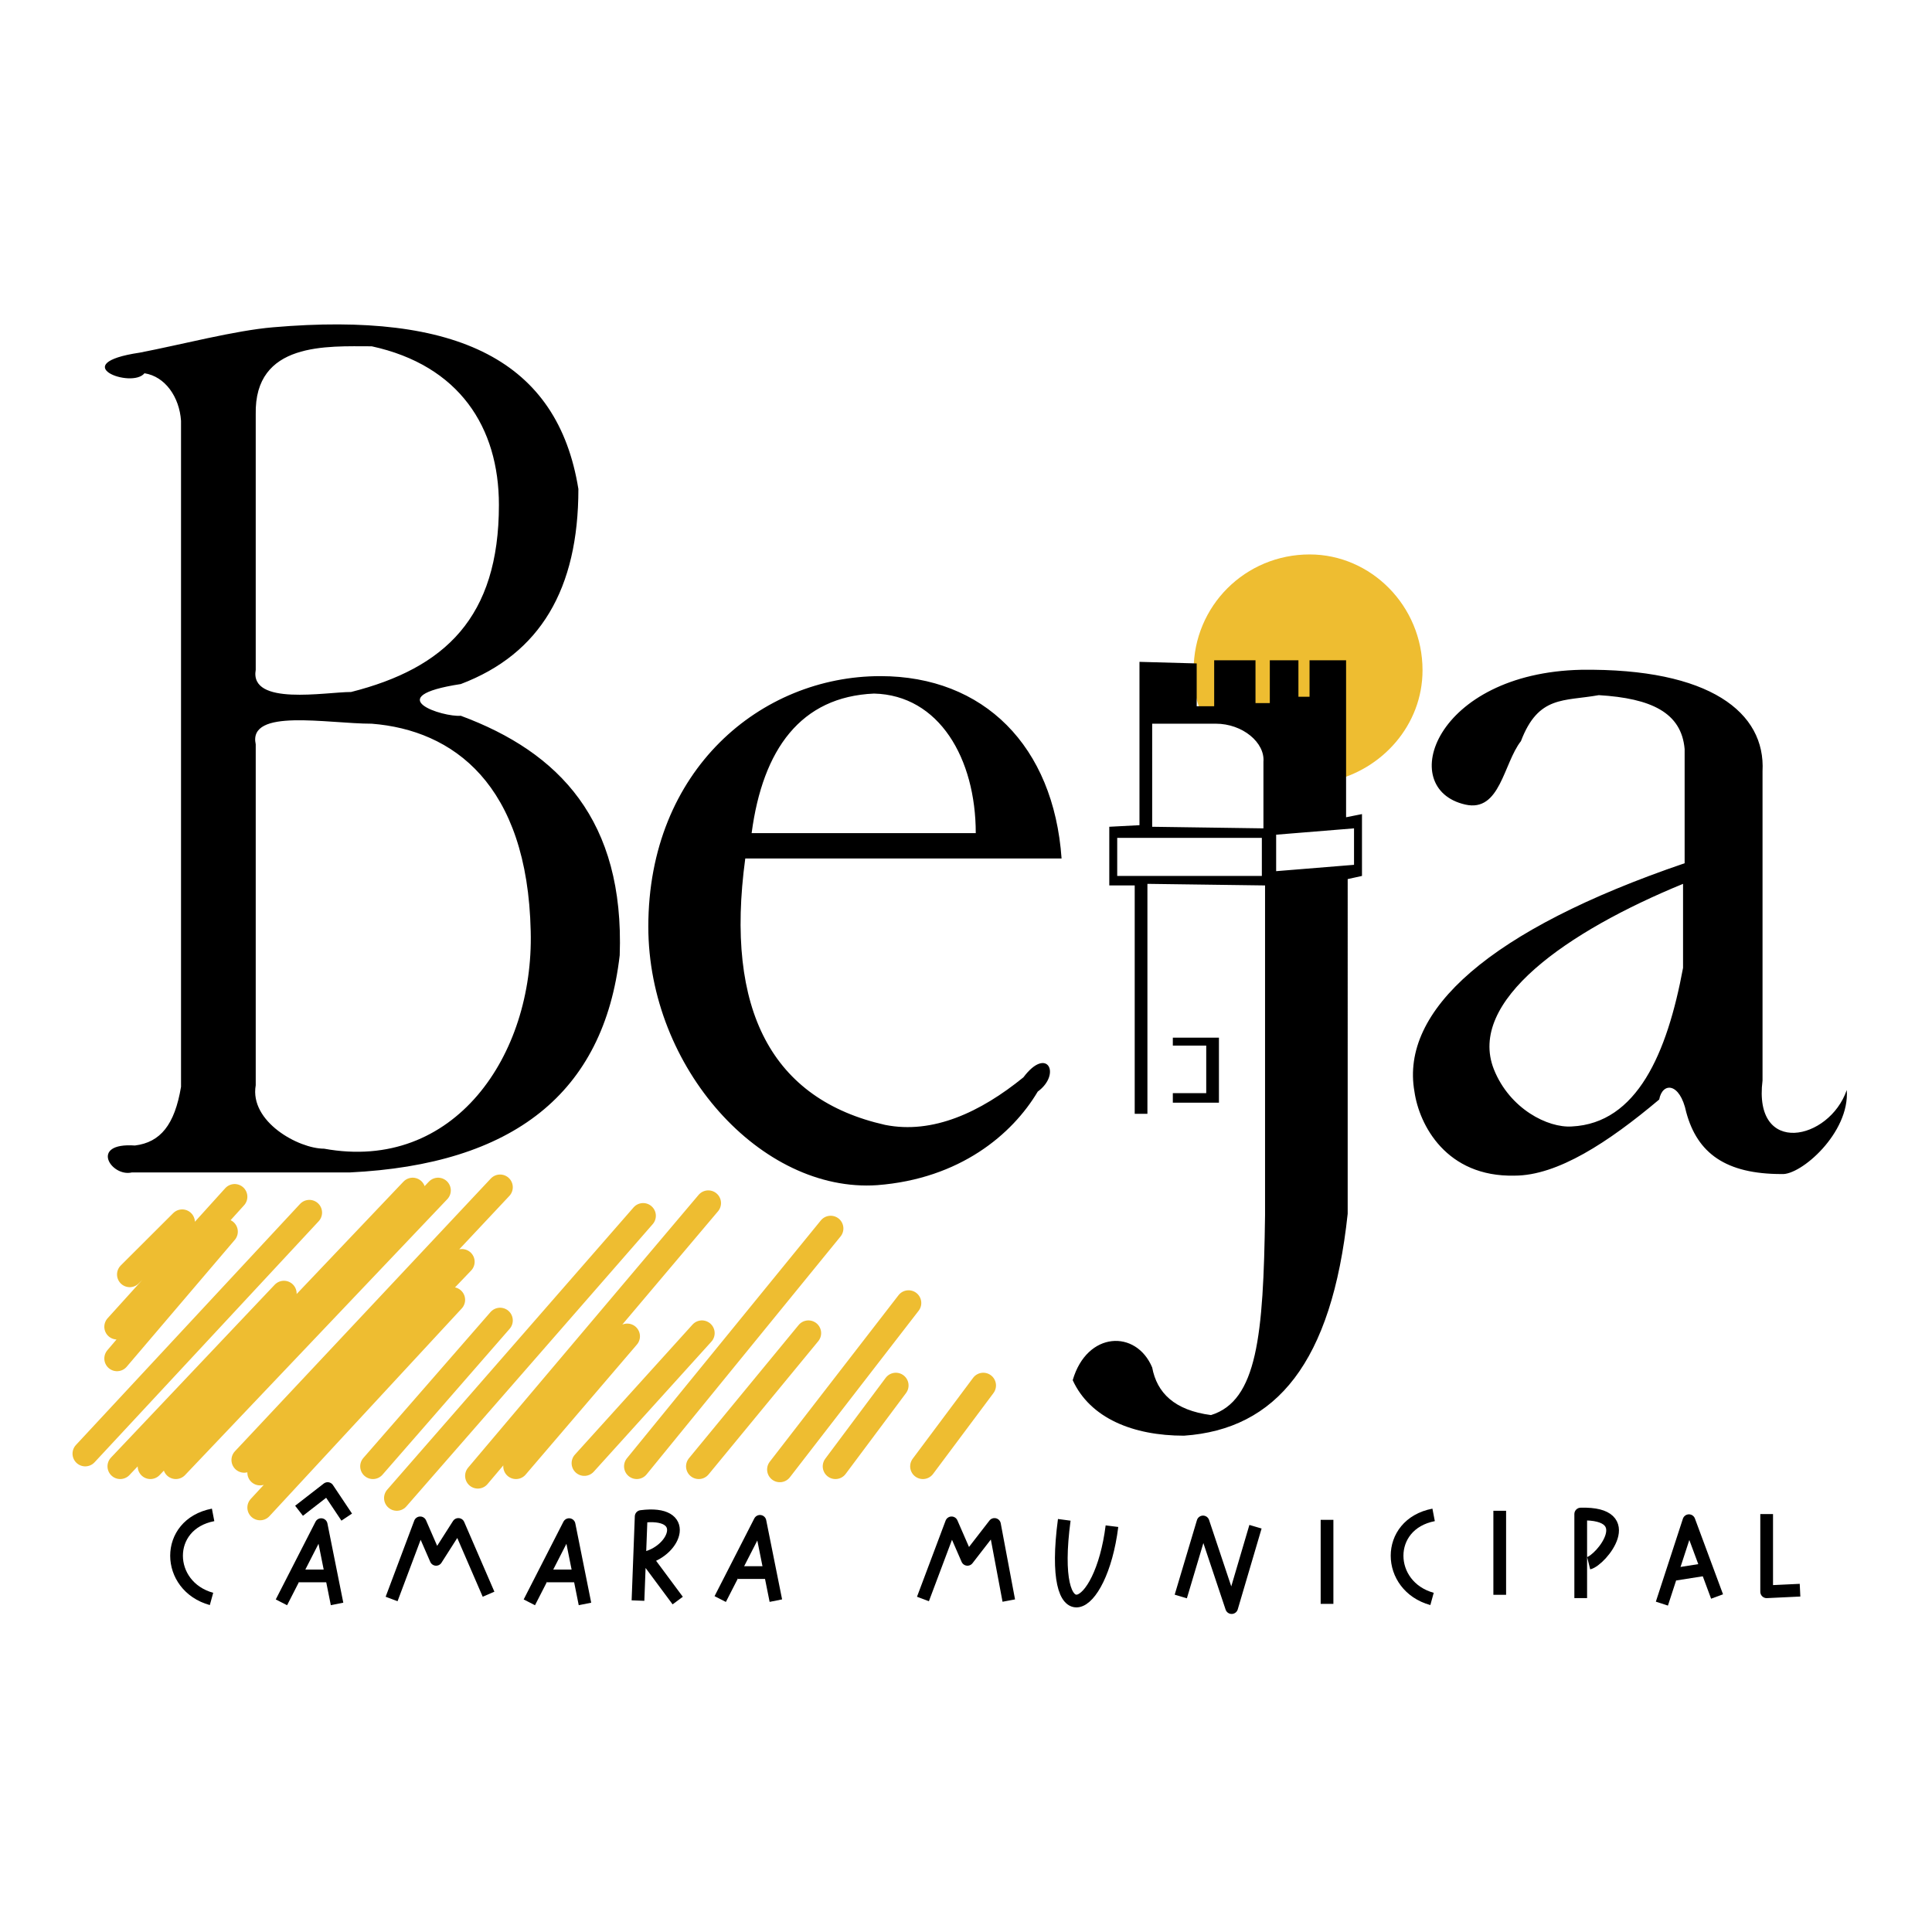 <svg xmlns="http://www.w3.org/2000/svg" width="2500" height="2500" viewBox="0 0 192.756 192.756"><path fill-rule="evenodd" clip-rule="evenodd" fill="#fff" d="M0 0h192.756v192.756H0V0z"/><path d="M119.893 71.202h12.865v6.739c5.146-1.123 9.168-5.616 9.168-11.071 0-6.418-5.146-11.553-11.258-11.553-6.434 0-11.58 5.135-11.58 11.553 0 1.604.16 2.888.805 4.332z" fill-rule="evenodd" clip-rule="evenodd" fill="#eebd31"/><path d="M175.848 76.95v30.851c-.951 7.594 6.66 6.012 8.404.949.316 4.271-4.598 8.543-6.502 8.385-5.551 0-8.404-2.057-9.514-6.17-.635-3.006-2.379-3.006-2.697-1.266-5.074 4.271-10.148 7.594-14.43 7.594-6.818.158-9.516-5.062-9.99-8.385-1.428-8.07 7.453-16.138 26.957-22.783V74.734c-.316-3.639-3.33-5.062-8.562-5.379-3.488.632-6.025 0-7.77 4.588-1.744 2.215-2.062 7.12-5.551 6.329-6.979-1.582-3.014-13.132 11.576-13.448 12.846-.158 18.395 4.272 18.079 10.126zm-7.93 11.232v8.384c-1.586 8.543-4.598 15.506-11.1 15.822-2.379.158-6.186-1.74-7.771-5.695-2.695-6.804 7.295-13.765 18.871-18.511zm-52.965-5.695V72.203h6.344c2.695 0 4.916 1.899 4.756 3.797v6.645l-11.1-.158zm2.061 21.04h4.6v6.488h-4.6v-.949h3.332v-4.746h-3.332v-.793zm17.445 17.563V87.708l1.426-.316v-6.17l-1.586.316V65.875h-3.646v3.639h-1.109v-3.639h-2.855v4.271h-1.428v-4.271h-4.123v4.588h-1.744v-4.272l-5.709-.158v16.296l-3.012.158v5.854h2.537v22.783h1.268V88.182l11.736.158v32.908c-.16 12.023-.793 18.51-5.393 19.934-3.646-.475-5.393-2.215-5.867-4.746-1.586-3.797-6.502-3.639-7.93 1.266 1.744 3.797 6.027 5.537 11.102 5.537 9.196-.634 14.747-7.278 16.333-22.149zm-7.137-37.812l7.77-.633v3.639l-7.77.633v-3.639zm-15.857.316h14.43v3.797h-14.43v-3.797zm-36.474-.474h22.361c0-7.436-3.648-13.764-10.15-13.922-7.295.316-11.101 5.536-12.211 13.922zM25.514 41.353v25.472c-.634 3.639 6.978 2.215 9.515 2.215 9.356-2.373 14.748-7.436 14.748-18.668 0-7.752-3.964-13.923-12.687-15.821-4.44-.001-11.734-.476-11.576 6.802zm0 32.907v34.016c-.634 3.639 4.282 6.328 6.819 6.328 13.003 2.373 20.933-9.334 20.616-21.675-.317-14.713-7.771-20.092-15.858-20.725-4.441-.001-12.37-1.583-11.577 2.056zm-7.453-32.275v66.448c-.634 3.797-2.062 5.537-4.599 5.854-4.599-.316-2.378 3.164-.317 2.689h21.726c16.333-.791 25.373-7.91 26.958-21.675.476-13.447-6.025-20.25-15.857-23.889-1.745.158-8.246-1.898 0-3.164 7.929-3.006 11.734-9.493 11.734-19.459-2.062-12.815-12.052-17.72-30.447-16.137-3.806.316-9.197 1.74-13.32 2.531-7.453 1.107-.793 3.639.476 2.057 2.06.316 3.488 2.372 3.646 4.745zm87.853 43.666H74.356c-2.061 15.187 2.696 24.048 13.955 26.58 4.757.949 9.515-1.266 13.796-4.746 2.379-3.164 3.807-.316 1.428 1.424-2.537 4.271-7.77 8.701-16.017 9.334-11.576.791-22.835-11.709-22.835-25.789 0-15.662 11.259-24.997 23.153-24.997 10.307 0 17.285 6.961 18.078 18.194z" fill-rule="evenodd" clip-rule="evenodd"/><path d="M21.262 151.141c-4.916.949-4.757 7.119-.159 8.385m121.93-8.385c-4.914.949-4.756 7.119-.158 8.385M29.836 150.73l2.854-2.215 1.903 2.848m-.964 8.662l-1.585-7.912-3.965 7.752m30.284.16l-1.586-7.912-3.964 7.752m24.595-.17l-1.586-7.91-3.965 7.752" fill="none" stroke="#000" stroke-width="1.269" stroke-linejoin="round" stroke-miterlimit="2.613"/><path fill="none" stroke="#000" stroke-width="1.268" stroke-linejoin="round" stroke-miterlimit="2.613" d="M171.312 159.283l-2.806-7.564-2.699 8.275"/><path d="M29.836 157.229h3.013m21.721 0h3.013m16.032-.331h3.014" fill="none" stroke="#000" stroke-width="1.269" stroke-linejoin="round" stroke-miterlimit="2.613"/><path fill="none" stroke="#000" stroke-width="1.268" stroke-linejoin="round" stroke-miterlimit="2.613" d="M167.107 157.062l2.977-.468"/><path d="M39.07 159.531l2.854-7.594 1.586 3.639 2.22-3.48 3.013 6.961m43.34.474l2.854-7.594 1.586 3.639 2.696-3.48 1.428 7.594m-36.995.001l.317-8.387c4.916-.633 3.488 3.322.476 4.115l3.171 4.271m38.566-8.055c-1.586 11.865 3.646 9.492 4.758.633m6.867 7.015l2.219-7.436 2.855 8.543 2.379-8.068m7.138-.687v8.385m17.231-9.29v8.385m8.08.328v-8.385c5.867-.158 2.062 4.588.793 4.904m17.758-4.903v7.752l3.33-.158" fill="none" stroke="#000" stroke-width="1.269" stroke-linejoin="round" stroke-miterlimit="2.613"/><path d="M98.102 138.227l-6.026 8.07m-2.697-8.07l-6.026 8.07m-5.55.316L90.648 130m-20.933 16.297l10.942-13.291m2.22-10.442L63.53 146.296m6.503-13.29L58.298 145.98m-6.819.317l11.101-12.975m8.087-13.289l-22.994 27.213m16.493-25.947l-24.58 28.162m10.307-17.721l-12.687 14.557m7.93-16.613L25.948 150.41m20.139-24.523l-20.14 21.043m23.946-28.479l-25.531 27.213m19.346-26.896l-26.166 27.529m23.629-27.529l-26.166 27.529m13.322-17.246l-16.334 17.246m-3.489-1.266l22.36-24.049m-8.405 1.899l-10.783 12.656M23.411 119.4l-11.735 12.973m6.501-10.441l-5.233 5.221" fill="none" stroke="#eebd31" stroke-width="2.537" stroke-linecap="round" stroke-linejoin="round" stroke-miterlimit="2.613"/></svg>